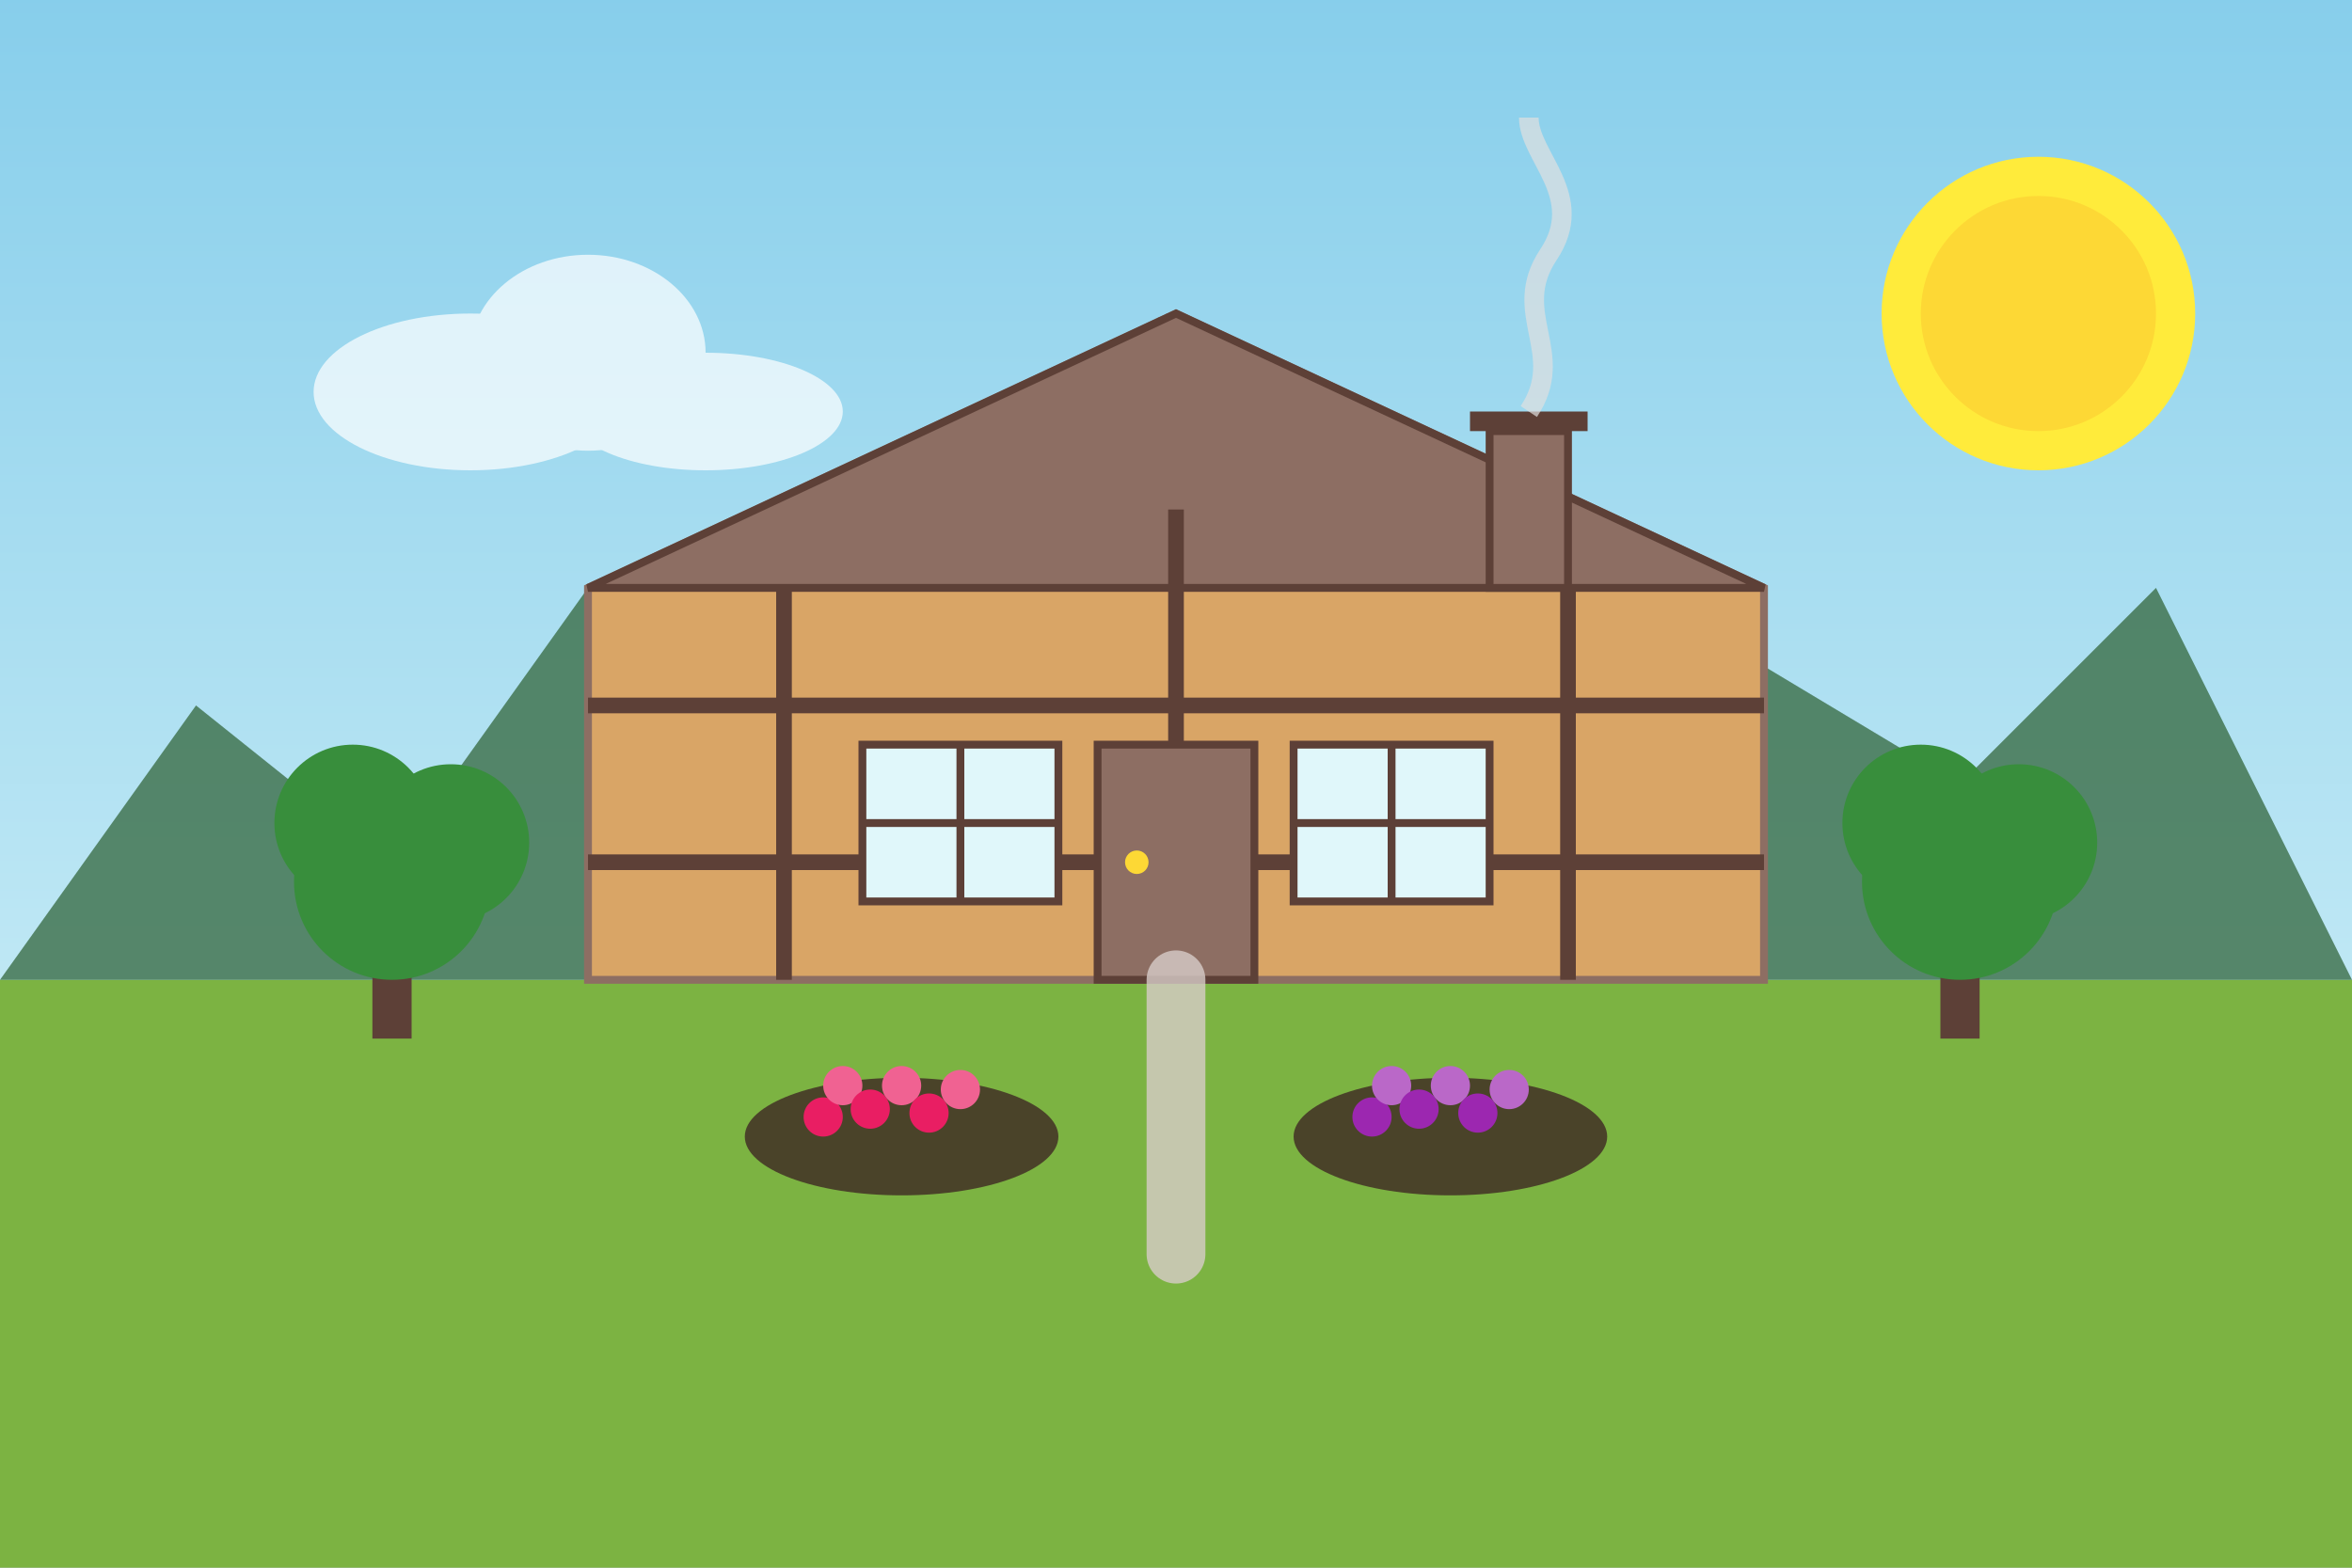 <svg width="600" height="400" viewBox="0 0 600 400" xmlns="http://www.w3.org/2000/svg">
  <rect x="0" y="0" width="600" height="400" fill="#333333" stroke="none"/>
  <!-- Background -->
  <defs>
    <linearGradient id="skyGradient" x1="0%" y1="0%" x2="0%" y2="100%">
      <stop offset="0%" style="stop-color:#87ceeb;stop-opacity:1" />
      <stop offset="100%" style="stop-color:#e0f7fa;stop-opacity:1" />
    </linearGradient>
  </defs>
  <rect width="600" height="400" fill="url(#skyGradient)" />
  
  <!-- Ground/Grass -->
  <rect x="0" y="250" width="600" height="150" fill="#7cb342" />
  
  <!-- Mountains in Background -->
  <polygon points="0,250 50,180 100,220 150,150 200,200 250,140 300,190 350,160 400,210 450,170 500,200 550,150 600,250" fill="#3b6e47" opacity="0.8" />
  
  <!-- Traditional Polish Mountain Cottage -->
  <!-- Main house structure -->
  <polygon points="150,250 450,250 450,150 300,80 150,150" fill="#d9a566" stroke="#8d6e63" stroke-width="2" />
  
  <!-- Roof -->
  <polygon points="150,150 300,80 450,150" fill="#8d6e63" stroke="#5d4037" stroke-width="2" />
  
  <!-- Wooden beams on front -->
  <line x1="200" y1="150" x2="200" y2="250" stroke="#5d4037" stroke-width="4" />
  <line x1="300" y1="130" x2="300" y2="250" stroke="#5d4037" stroke-width="4" />
  <line x1="400" y1="150" x2="400" y2="250" stroke="#5d4037" stroke-width="4" />
  <line x1="150" y1="180" x2="450" y2="180" stroke="#5d4037" stroke-width="4" />
  <line x1="150" y1="220" x2="450" y2="220" stroke="#5d4037" stroke-width="4" />
  
  <!-- Windows -->
  <rect x="220" y="190" width="50" height="40" fill="#e0f7fa" stroke="#5d4037" stroke-width="2" />
  <line x1="245" y1="190" x2="245" y2="230" stroke="#5d4037" stroke-width="2" />
  <line x1="220" y1="210" x2="270" y2="210" stroke="#5d4037" stroke-width="2" />
  
  <rect x="330" y="190" width="50" height="40" fill="#e0f7fa" stroke="#5d4037" stroke-width="2" />
  <line x1="355" y1="190" x2="355" y2="230" stroke="#5d4037" stroke-width="2" />
  <line x1="330" y1="210" x2="380" y2="210" stroke="#5d4037" stroke-width="2" />
  
  <!-- Door -->
  <rect x="280" y="190" width="40" height="60" fill="#8d6e63" stroke="#5d4037" stroke-width="2" />
  <circle cx="290" cy="220" r="3" fill="#fdd835" />
  
  <!-- Chimney -->
  <rect x="380" y="110" width="20" height="40" fill="#8d6e63" stroke="#5d4037" stroke-width="2" />
  <rect x="375" y="105" width="30" height="5" fill="#5d4037" />
  
  <!-- Smoke from chimney -->
  <path d="M390,105 C400,90 385,80 395,65 C405,50 390,40 390,30" stroke="#e0e0e0" stroke-width="5" fill="none" opacity="0.7" />
  
  <!-- Front yard / Garden -->
  <!-- Pathway -->
  <path d="M300,250 L300,320" stroke="#d7ccc8" stroke-width="15" stroke-linecap="round" opacity="0.8" />
  
  <!-- Flower beds -->
  <ellipse cx="230" cy="290" rx="40" ry="15" fill="#3e2723" opacity="0.8" />
  <ellipse cx="370" cy="290" rx="40" ry="15" fill="#3e2723" opacity="0.8" />
  
  <!-- Flowers -->
  <g transform="translate(210, 285)">
    <circle cx="0" cy="0" r="5" fill="#e91e63" />
    <circle cx="5" cy="-8" r="5" fill="#f06292" />
    <circle cx="12" cy="-2" r="5" fill="#e91e63" />
    <circle cx="20" cy="-8" r="5" fill="#f06292" />
    <circle cx="27" cy="-1" r="5" fill="#e91e63" />
    <circle cx="35" cy="-7" r="5" fill="#f06292" />
  </g>
  
  <g transform="translate(350, 285)">
    <circle cx="0" cy="0" r="5" fill="#9c27b0" />
    <circle cx="5" cy="-8" r="5" fill="#ba68c8" />
    <circle cx="12" cy="-2" r="5" fill="#9c27b0" />
    <circle cx="20" cy="-8" r="5" fill="#ba68c8" />
    <circle cx="27" cy="-1" r="5" fill="#9c27b0" />
    <circle cx="35" cy="-7" r="5" fill="#ba68c8" />
  </g>
  
  <!-- Trees -->
  <g transform="translate(100, 240)">
    <rect x="-5" y="0" width="10" height="25" fill="#5d4037" />
    <circle cx="0" cy="-15" r="25" fill="#388e3c" />
    <circle cx="-10" cy="-30" r="20" fill="#388e3c" />
    <circle cx="15" cy="-25" r="20" fill="#388e3c" />
  </g>
  
  <g transform="translate(500, 240)">
    <rect x="-5" y="0" width="10" height="25" fill="#5d4037" />
    <circle cx="0" cy="-15" r="25" fill="#388e3c" />
    <circle cx="-10" cy="-30" r="20" fill="#388e3c" />
    <circle cx="15" cy="-25" r="20" fill="#388e3c" />
  </g>
  
  <!-- Sun -->
  <circle cx="520" cy="80" r="40" fill="#ffeb3b" />
  <circle cx="520" cy="80" r="30" fill="#fdd835" />
  
  <!-- Clouds -->
  <g opacity="0.7">
    <ellipse cx="120" cy="100" rx="40" ry="20" fill="white" />
    <ellipse cx="150" cy="90" rx="30" ry="25" fill="white" />
    <ellipse cx="180" cy="105" rx="35" ry="15" fill="white" />
  </g>
</svg>